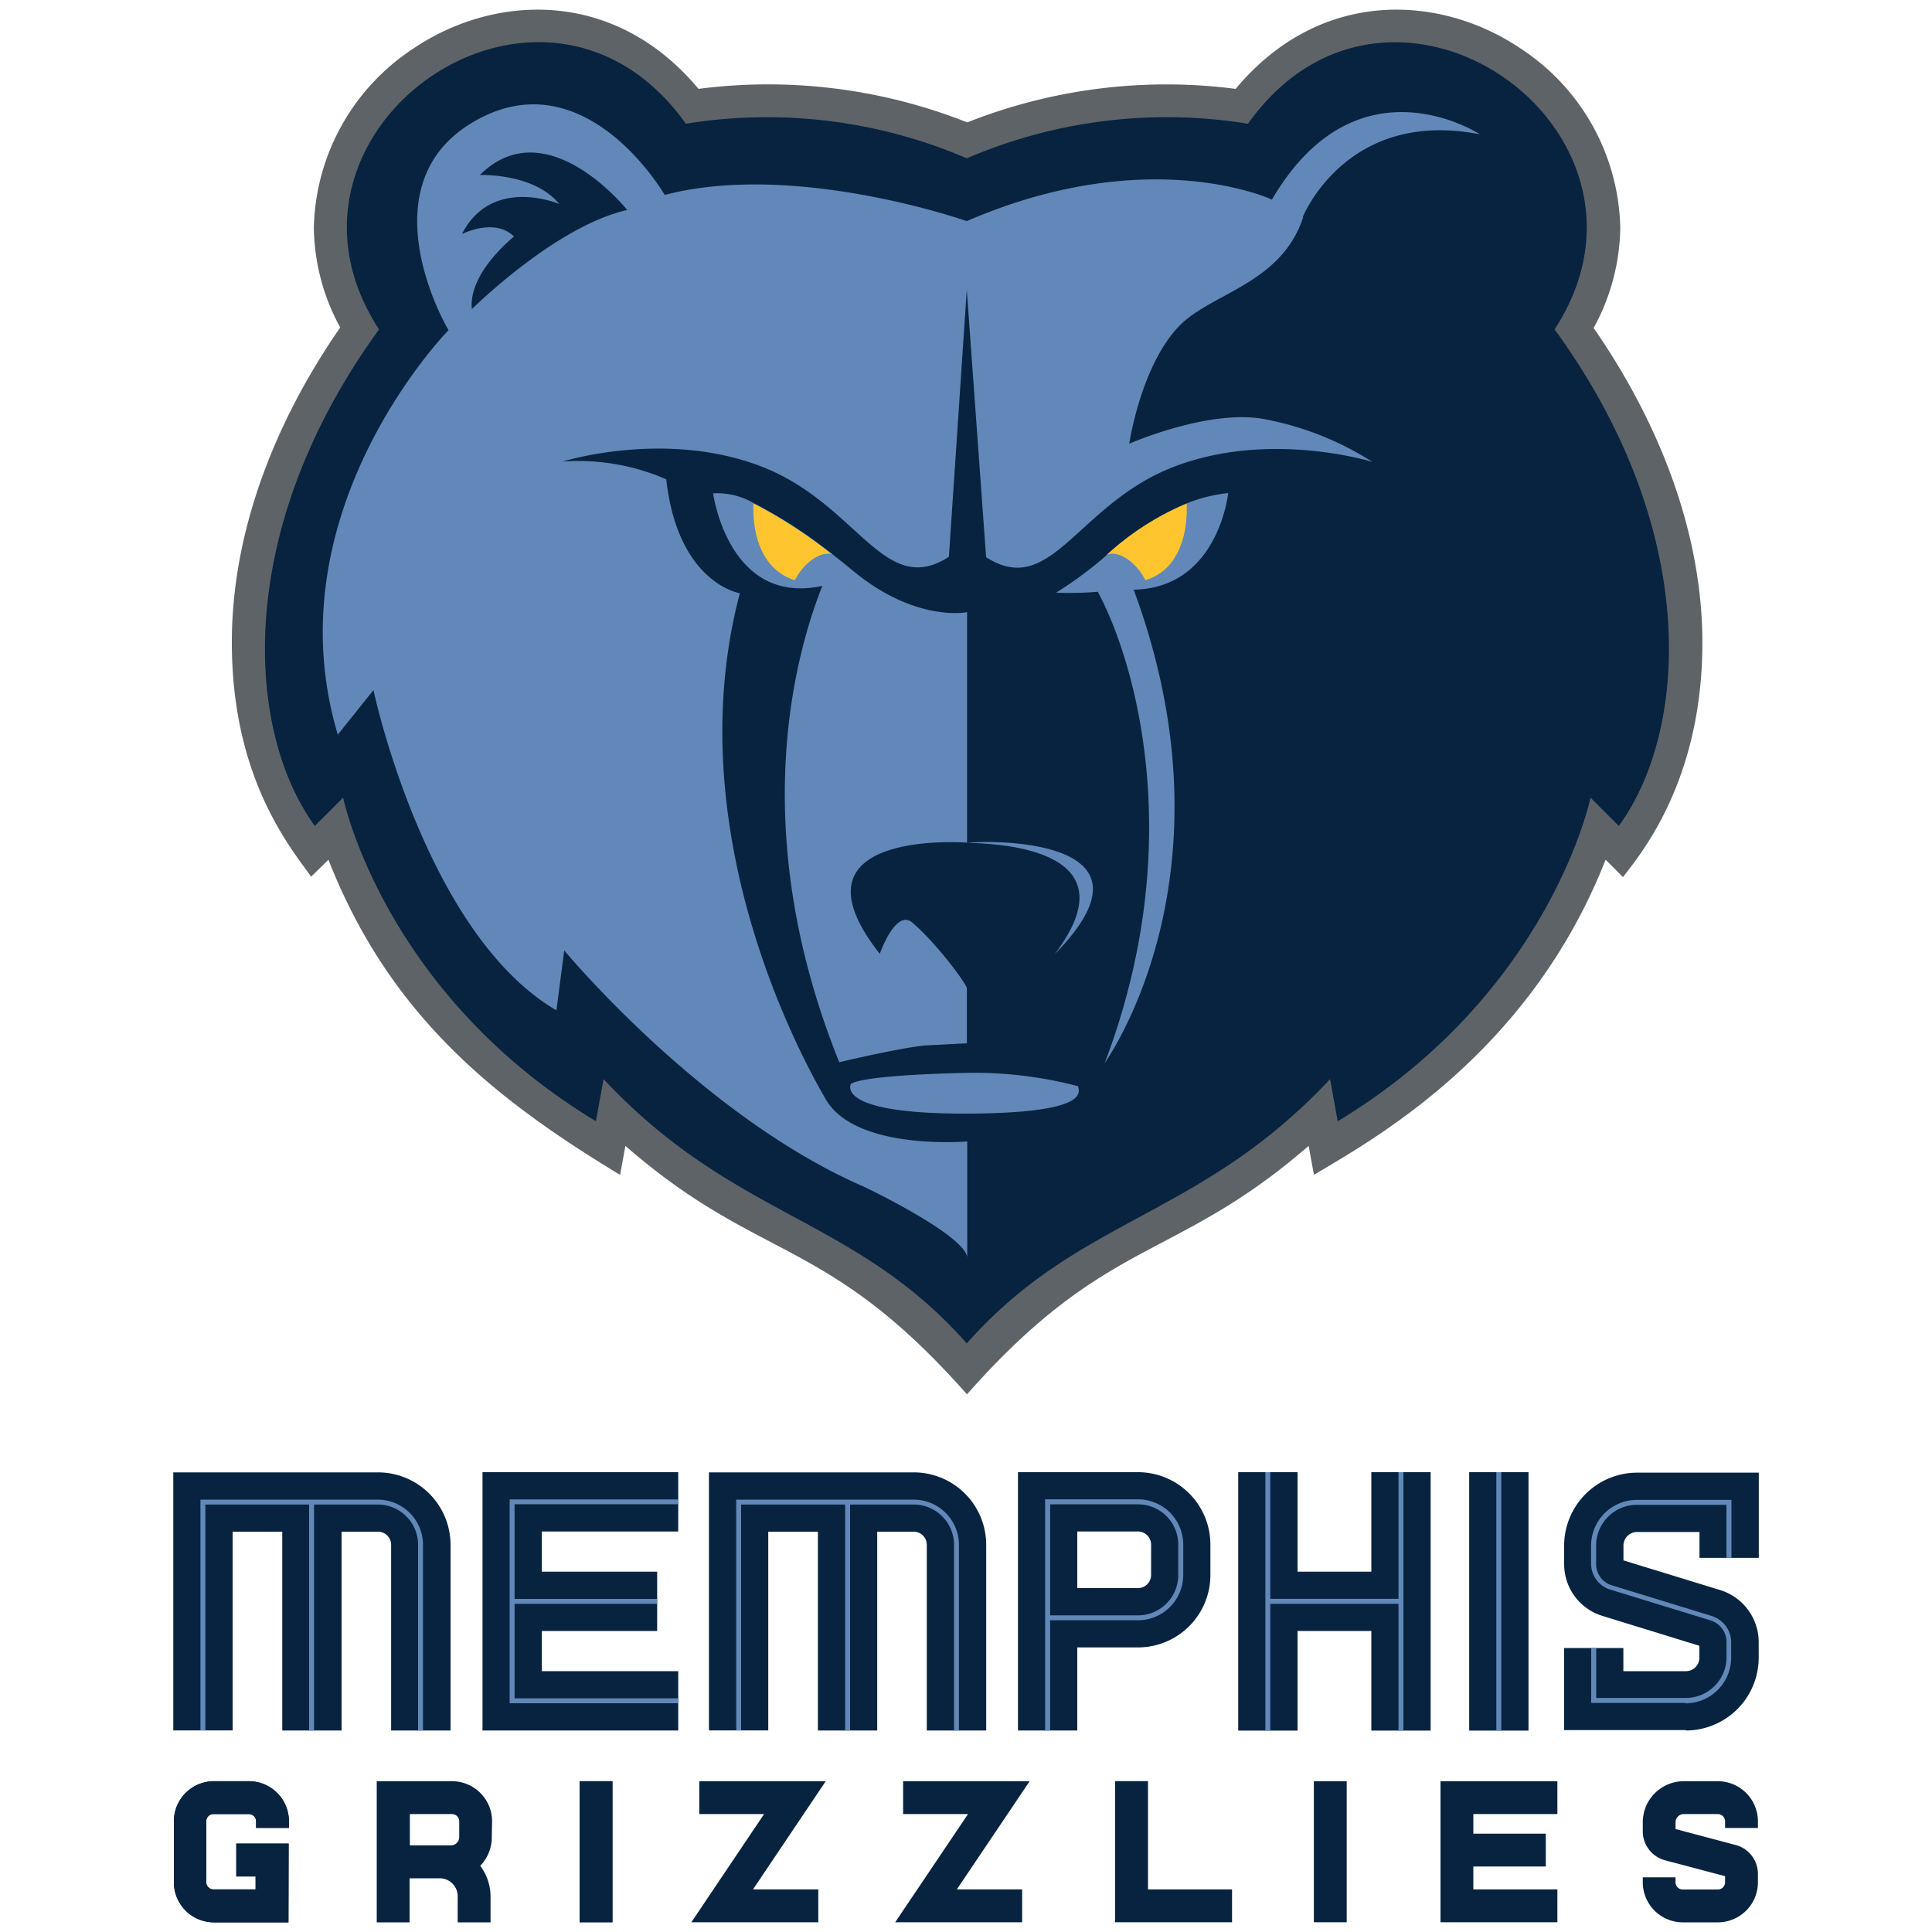<svg xmlns="http://www.w3.org/2000/svg" id="Layer_1" data-name="Layer 1" viewBox="0 0 200 200"><defs><style>.cls-1{fill:#072340;}.cls-2{fill:#6188b8;}.cls-3{fill:#5e6367;}.cls-4{fill:#ffc52f;}</style></defs><title>Artboard 1</title><path class="cls-1" d="M50.94,188.54a4.15,4.15,0,0,0-4.15-4.15H39V199h3.4v-4.56h3.15a1.86,1.86,0,0,1,1.83,1.86V199h3.4v-2.68a5.24,5.24,0,0,0-1.07-3.17,4.22,4.22,0,0,0,1.2-3Zm-4.15-.75a.76.76,0,0,1,.75.75v1.63a.86.86,0,0,1-.86.86H42.43v-3.24Z"></path><polygon class="cls-1" points="127.54 198.99 115.44 198.99 115.44 184.38 118.84 184.38 118.84 195.59 127.54 195.59 127.54 198.99"></polygon><polygon class="cls-1" points="161.22 187.79 161.22 184.39 149.12 184.39 149.12 198.99 161.22 198.99 161.22 195.59 152.52 195.59 152.52 193.22 160.02 193.22 160.02 189.82 152.52 189.82 152.52 187.79 161.22 187.79"></polygon><polygon class="cls-1" points="84.71 198.99 71.57 198.99 79.1 187.79 72.39 187.79 72.39 184.39 85.48 184.39 77.95 195.59 84.71 195.59 84.71 198.99"></polygon><polygon class="cls-1" points="105.81 198.99 92.67 198.99 100.21 187.79 93.49 187.79 93.49 184.39 106.59 184.39 99.05 195.59 105.81 195.59 105.81 198.99"></polygon><rect class="cls-1" x="136.01" y="184.39" width="3.4" height="14.6"></rect><rect class="cls-1" x="60" y="184.39" width="3.4" height="14.6"></rect><rect class="cls-1" x="60" y="184.39" width="3.4" height="14.6"></rect><path class="cls-1" d="M117.81,152.4H105.38v26.74h6.14v-8.6h6.29a7.5,7.5,0,0,0,7.49-7.49v-3.16a7.5,7.5,0,0,0-7.49-7.49m1.35,10.65a1.36,1.36,0,0,1-1.35,1.35h-6.29v-5.86h6.29a1.36,1.36,0,0,1,1.35,1.35Z"></path><path class="cls-2" d="M108.71,179.14h-.52V155.21h9.62a4.69,4.69,0,0,1,4.68,4.68v3.16a4.69,4.69,0,0,1-4.68,4.68h-9.1Zm0-11.92h9.1a4.17,4.17,0,0,0,4.16-4.17v-3.16a4.16,4.16,0,0,0-4.16-4.16h-9.1Z"></path><polygon class="cls-1" points="70.21 158.54 70.21 152.4 49.95 152.4 49.95 179.14 70.21 179.14 70.21 173 56.09 173 56.09 168.84 68.03 168.84 68.03 162.7 56.09 162.7 56.09 158.54 70.21 158.54"></polygon><polygon class="cls-2" points="70.21 155.72 70.21 155.22 52.76 155.22 52.76 176.32 70.21 176.32 70.21 175.81 53.27 175.81 53.27 166.03 68.03 166.03 68.03 165.52 53.27 165.52 53.27 155.72 70.21 155.72"></polygon><path class="cls-1" d="M94.59,152.42H73.39v26.71h6.14V158.56h5.14v20.58h6.14V158.56h3.78a1.35,1.35,0,0,1,1.35,1.35v19.23h6.15V159.91a7.5,7.5,0,0,0-7.5-7.49"></path><path class="cls-2" d="M94.59,155.24H76.21v23.89h.51V155.75H87.49v23.39H88V155.75h6.59a4.17,4.17,0,0,1,4.17,4.17v19.22h.51V159.92a4.69,4.69,0,0,0-4.68-4.68"></path><path class="cls-1" d="M39.14,152.42H17.94v26.71h6.14V158.56h5.14v20.58h6.14V158.56h3.78a1.36,1.36,0,0,1,1.35,1.35v19.23h6.15V159.91a7.51,7.51,0,0,0-7.5-7.49"></path><path class="cls-2" d="M39.14,155.24H20.75v23.89h.51V155.75H32v23.39h.51V155.75h6.6a4.17,4.17,0,0,1,4.17,4.17v19.22h.51V159.92a4.69,4.69,0,0,0-4.68-4.68"></path><rect class="cls-1" x="152.09" y="152.4" width="6.14" height="26.75"></rect><rect class="cls-2" x="154.9" y="152.4" width="0.51" height="26.75"></rect><polygon class="cls-1" points="141.96 152.4 141.96 162.7 134.32 162.7 134.32 152.4 128.18 152.4 128.18 179.15 134.32 179.15 134.32 168.84 141.96 168.84 141.96 179.15 148.1 179.15 148.1 152.4 141.96 152.4"></polygon><polygon class="cls-2" points="144.77 152.4 144.77 165.51 131.5 165.51 131.5 152.4 130.99 152.4 130.99 179.15 131.5 179.15 131.5 166.03 144.77 166.03 144.77 179.15 145.28 179.15 145.28 152.4 144.77 152.4"></polygon><path class="cls-1" d="M29.86,199H22.09A4.15,4.15,0,0,1,18,194.84v-6.3a4.15,4.15,0,0,1,4.14-4.15h3.63a4.15,4.15,0,0,1,4.14,4.15v.68h-3.4v-.68a.75.75,0,0,0-.74-.75H22.09a.75.75,0,0,0-.74.75v6.3a.75.75,0,0,0,.74.75h4.37v-1.34h-2v-3.4h5.42Z"></path><path class="cls-1" d="M29.86,199H22.09A4.15,4.15,0,0,1,18,194.84v-6.3a4.15,4.15,0,0,1,4.14-4.15h3.62a4.15,4.15,0,0,1,4.15,4.15v.68h-3.4v-.68a.75.75,0,0,0-.75-.75H22.09a.75.75,0,0,0-.74.75v6.3a.75.75,0,0,0,.74.75h4.37v-1.34h-2v-3.4h5.42Z"></path><path class="cls-1" d="M177.83,199H174.2a4.15,4.15,0,0,1-4.14-4.15v-.51h3.39v.51a.75.75,0,0,0,.75.75h3.63a.75.75,0,0,0,.75-.75v-.63l-6.31-1.67a3.11,3.11,0,0,1-2.21-3v-.91a4.25,4.25,0,0,1,4.24-4.25h3.53a4.16,4.16,0,0,1,4.15,4.15v.69h-3.4v-.69a.76.76,0,0,0-.75-.75H174.3a.86.86,0,0,0-.85.85v.7l6.32,1.68a3.1,3.1,0,0,1,2.21,3v.83a4.15,4.15,0,0,1-4.15,4.15"></path><path class="cls-1" d="M174.52,179.1H161.91v-8.5h6.14V173h6.47a1.4,1.4,0,0,0,1.4-1.4v-1.23l-10-3.08a5.6,5.6,0,0,1-4-5.38V160a7.56,7.56,0,0,1,7.55-7.55h12.6v8.82h-6.14v-2.68h-6.46a1.41,1.41,0,0,0-1.41,1.41v1.53l10,3.07a5.65,5.65,0,0,1,4,5.44v1.56a7.55,7.55,0,0,1-7.54,7.54"></path><path class="cls-2" d="M174.52,176.29h-9.8V170.6h.52v5.17h9.28a4.22,4.22,0,0,0,4.21-4.21V170a2.36,2.36,0,0,0-1.66-2.26l-10.36-3.18a2.81,2.81,0,0,1-2-2.69V160a4.74,4.74,0,0,1,4.74-4.73h9.79v6h-.52v-5.49h-9.27a4.22,4.22,0,0,0-4.22,4.22v1.91a2.29,2.29,0,0,0,1.62,2.2l10.36,3.18a2.87,2.87,0,0,1,2,2.75v1.56a4.74,4.74,0,0,1-4.73,4.73"></path><path class="cls-3" d="M165,33.9a22.11,22.11,0,0,0,2.73-10.32,22.73,22.73,0,0,0-10.23-18.5c-8.3-5.65-20.77-6.43-29.59,4.12a56,56,0,0,0-27.78,3.47A56,56,0,0,0,72.31,9.2C63.49-1.35,51-.57,42.71,5.08a22.75,22.75,0,0,0-10.22,18.5A22,22,0,0,0,35.22,33.9C28.56,43.5,24,54.89,24,66.49c0,14,6,21.17,8.21,24.26L34,89c6.31,16.08,17.13,24.73,30.19,32.62l.55-3c14,12.19,20.75,9.19,35.36,25.72,14.56-16.47,21.44-13.64,35.37-25.72l.55,3c5.81-3.51,22.21-12.31,30.19-32.62.84.83,1.8,1.8,1.8,1.8,1.38-1.89,8.22-9.52,8.22-24.26,0-11.59-4.61-23-11.26-32.59"></path><path class="cls-1" d="M160.93,34.1c13.4-20.58-17-42-31.74-21.29a52.43,52.43,0,0,0-29.11,3.58A52.37,52.37,0,0,0,71,12.81C56.24-7.92,25.83,13.52,39.24,34.1,24,55.08,25.5,75.77,32.59,85.5l2.93-2.93s4.16,20.22,26.17,33.5l.79-4.36c13.55,14.47,25.92,14.15,37.6,27.36,11.68-13.21,24.06-12.89,37.61-27.36l.79,4.36c22-13.28,26.17-33.5,26.17-33.5l2.93,2.93c7.11-9.76,8.64-30.4-6.65-51.4"></path><path class="cls-2" d="M100.22,111.06s-10.57.16-12.13,1.14c0,0-1.82,3.14,12.13,3.08,13.26-.06,11.31-2.48,11.4-2.83a42.16,42.16,0,0,0-11.4-1.39"></path><path class="cls-2" d="M91.06,98.78s1.65-4.77,3.4-3.26c2.45,2.09,5.63,6.35,5.63,6.8V108l-3.86.2c-2.21.06-9.35,1.76-9.35,1.76-9.82-24.33-4.37-42.74-1.75-49.31-9.74,2.11-11.31-9.58-11.31-9.58a7.54,7.54,0,0,1,4.18,1,49.36,49.36,0,0,1,8.11,5.26h0c.72.56,1.39,1.1,2,1.6,6.62,5.57,12,4.44,12,4.44V87.23s-19.33-1.49-9,11.55"></path><path class="cls-2" d="M109.17,98.79c12.29-12.48-7.77-11.75-9-11.55,2.06.11,17.61.2,9,11.55"></path><path class="cls-2" d="M117.34,61c11.07,29.8-3,49-3,49.09,8.71-22.81,3.11-41.78-.7-48.83a34.44,34.44,0,0,1-4.31.09,40.42,40.42,0,0,0,4.85-3.55l.44-.4a28.85,28.85,0,0,1,8.28-5.31,16,16,0,0,1,4.24-1.05s-1,9.83-9.76,10"></path><path class="cls-2" d="M134.86,22.47s4.52-11.29,18.35-8.56c0,0-12.7-8.36-21.54,6.75,0,0-12.68-5.95-31.59,2.23,0,0-17.77-6.25-31.27-2.71,0,0-7.88-13.67-19-8s-5.31,18.65-3.38,22c0,0-18.38,18.72-11.46,41.87l3.69-4.61S44,96.64,57.6,104.59l.81-6.2s14.22,17.16,31,24.45c1.59.75,10.45,5.15,10.72,7.32v-12s-11.6,1-14.66-4.39C83.34,110.12,70,86.33,76.59,61.41c0,0-6.41-1-7.62-11.79a22.75,22.75,0,0,0-10.73-1.84s10.63-3.34,20.6.52S91.48,62,98.23,57.64L100.08,30l2,27.68c6.75,4.34,9.43-5.48,19.39-9.34s20.61-.52,20.61-.52A31.58,31.58,0,0,0,131,43.41c-5.71-1.15-14.1,2.52-14.1,2.52s1.16-7.85,5-12c3.27-3.6,10.68-4.4,13-11.43M48.85,32c-.4-3.77,4.36-7.51,4.36-7.51-2-2-5.39-.26-5.39-.26,3.11-6.09,10.08-3.11,10.08-3.11-2.64-3.24-8.23-3-8.23-3,6.91-6.86,15.26,3.62,15.26,3.62C57.5,23.4,48.85,32,48.85,32"></path><path class="cls-4" d="M86.11,57.38c-1.07-.34-2.84.76-3.82,2.68-3.3-1-4.43-4.52-4.29-7.94h0a48.94,48.94,0,0,1,8.11,5.26"></path><path class="cls-4" d="M118.57,60.06c-1-2-2.94-3.14-4-2.62a28.63,28.63,0,0,1,8.27-5.31h0c.15,3.42-1,7-4.29,7.93"></path></svg>